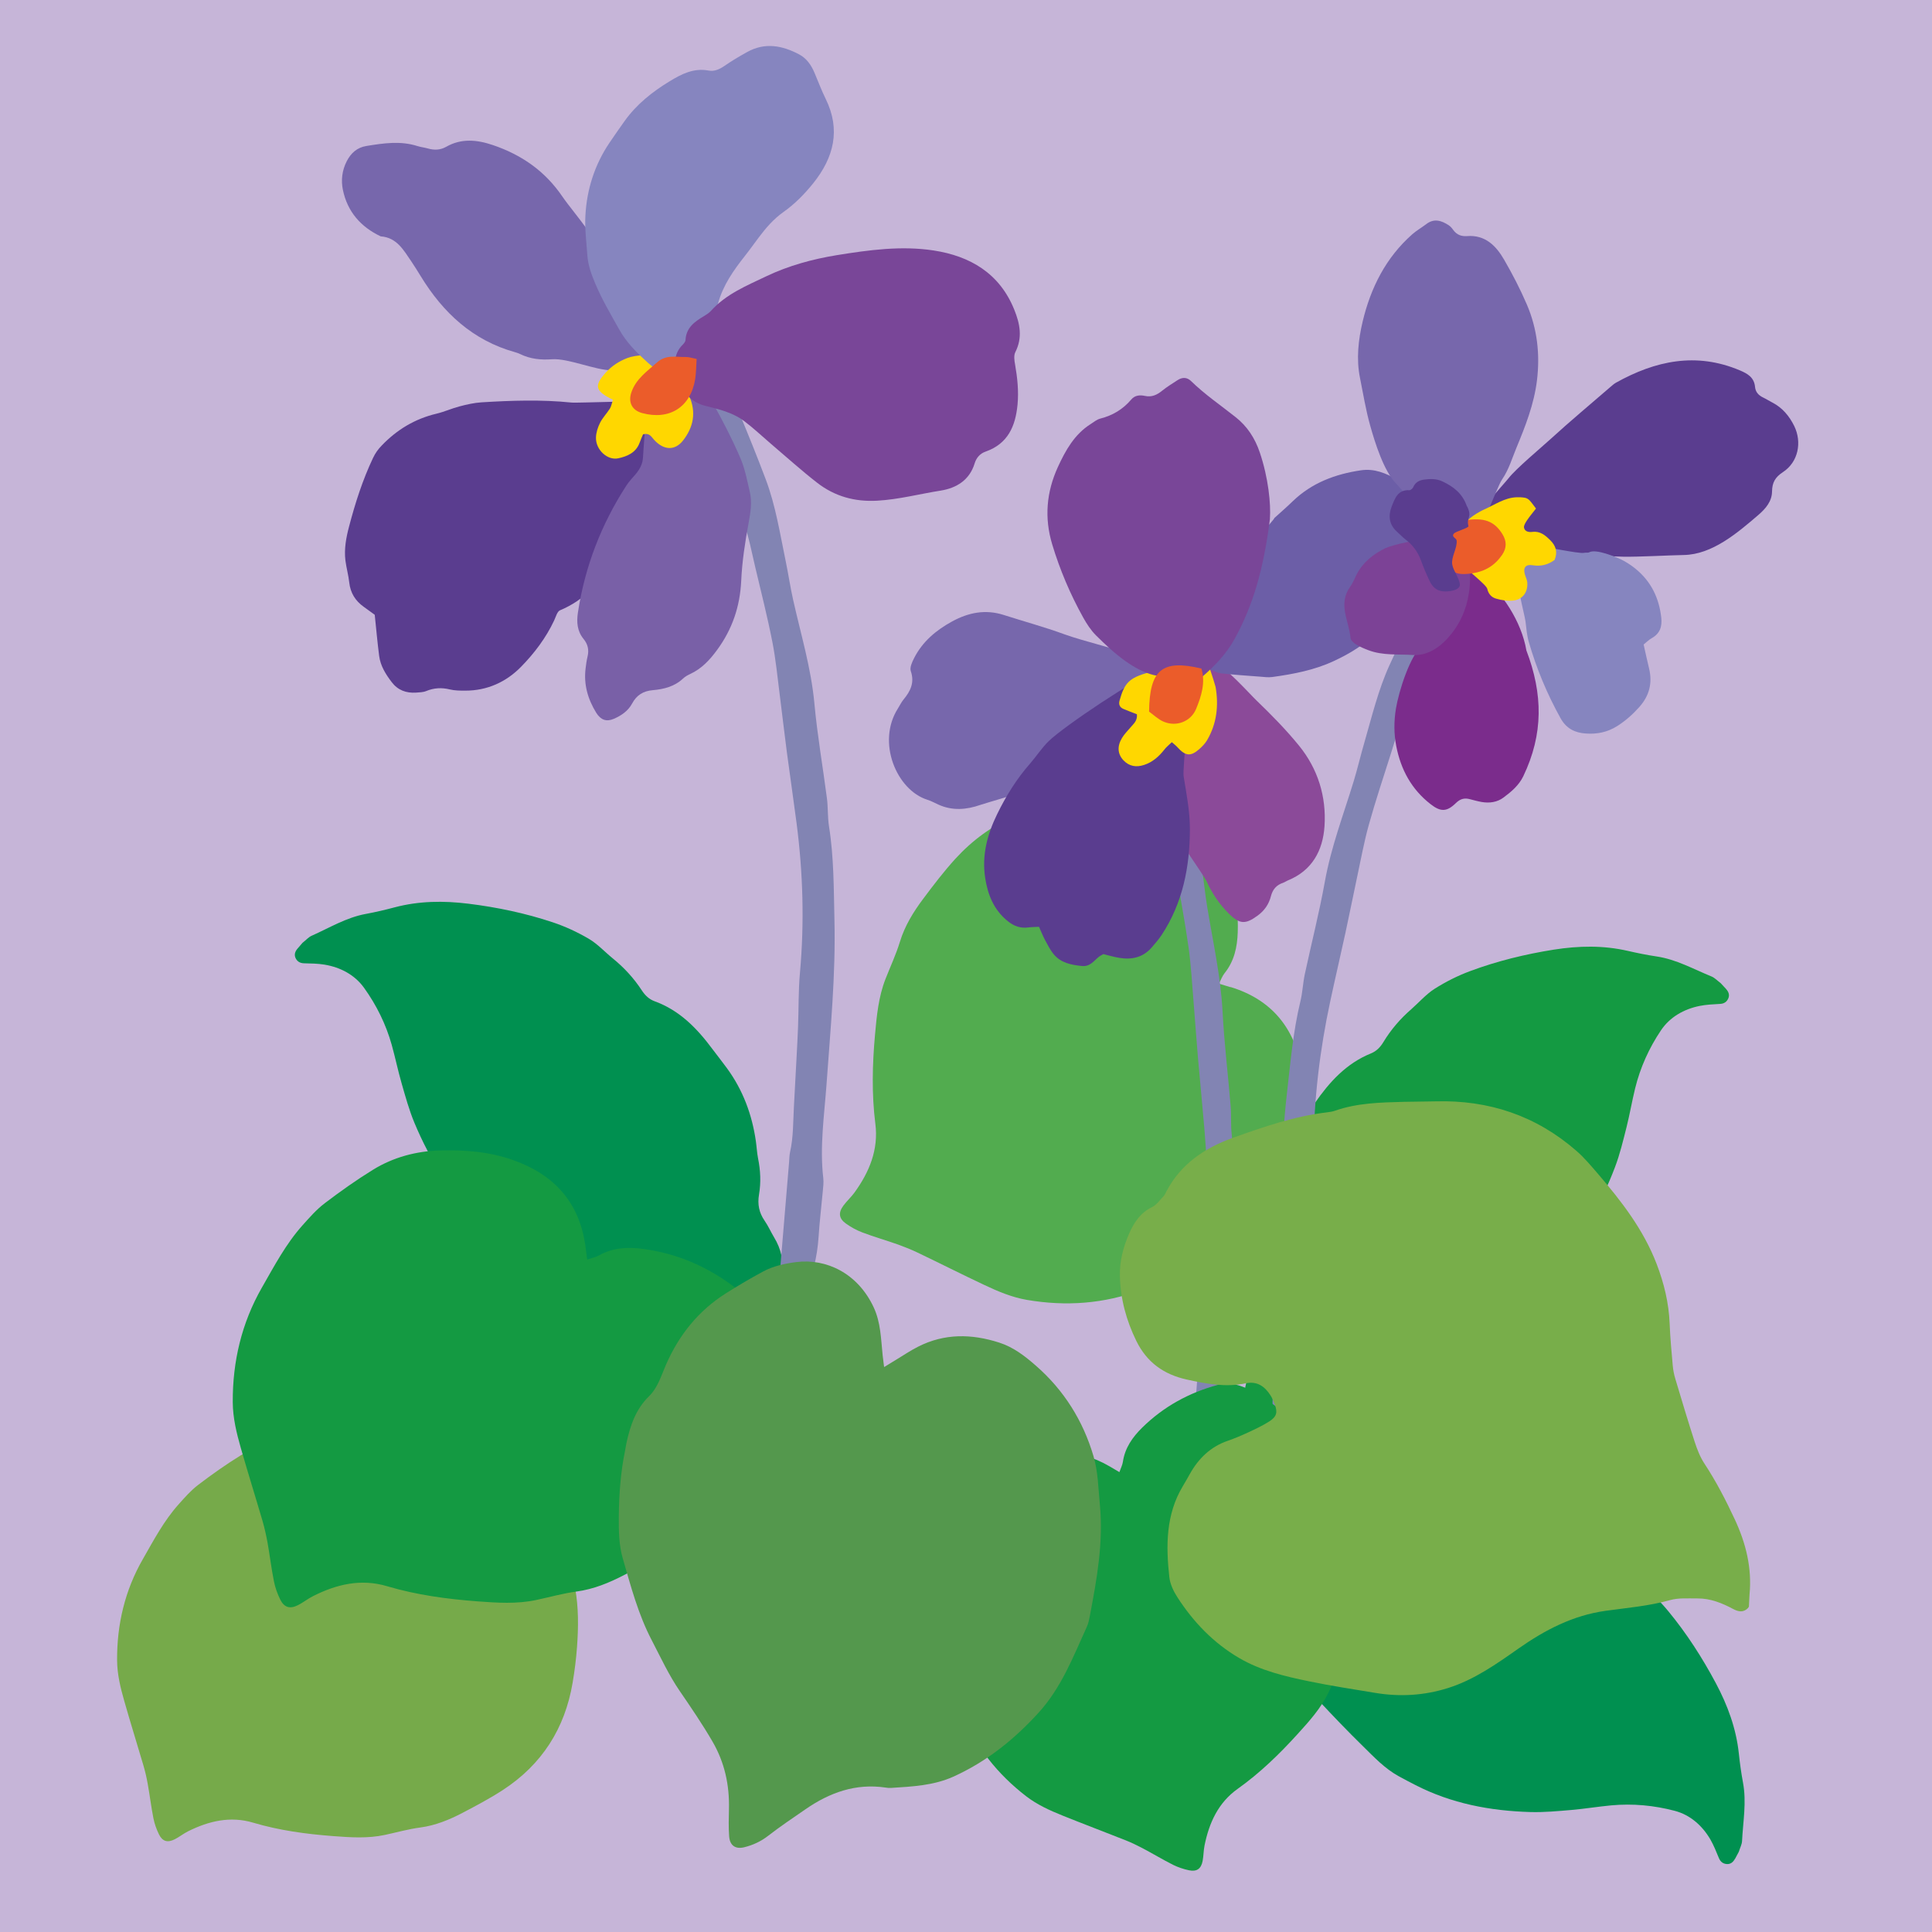<svg xmlns="http://www.w3.org/2000/svg" viewBox="0 0 283.46 283.46">
  <defs>
    <style>
      .cls-1 {
        fill: none;
      }

      .cls-2 {
        fill: #7767ac;
      }

      .cls-2, .cls-3, .cls-4, .cls-5, .cls-6, .cls-7, .cls-8, .cls-9, .cls-10, .cls-11, .cls-12, .cls-13, .cls-14, .cls-15, .cls-16, .cls-17, .cls-18, .cls-19 {
        fill-rule: evenodd;
      }

      .cls-3 {
        fill: #8685bf;
      }

      .cls-4 {
        fill: #7960a7;
      }

      .cls-5 {
        fill: #54984d;
      }

      .cls-6 {
        fill: #7c4296;
      }

      .cls-20 {
        fill: #c6b5d8;
      }

      .cls-7 {
        fill: #5a3d8f;
      }

      .cls-8 {
        fill: #76aa4a;
      }

      .cls-9 {
        fill: #78ae4a;
      }

      .cls-10 {
        fill: #7b2c8c;
      }

      .cls-11 {
        fill: #8284b3;
      }

      .cls-12 {
        fill: gold;
      }

      .cls-13 {
        fill: #794698;
      }

      .cls-14 {
        fill: #6c5ea7;
      }

      .cls-15 {
        fill: #52ac4f;
      }

      .cls-16 {
        fill: #009050;
      }

      .cls-17 {
        fill: #eb5c2a;
      }

      .cls-18 {
        fill: #8b4a99;
      }

      .cls-19 {
        fill: #149a42;
      }

      .cls-21 {
        clip-path: url(#clippath);
      }
    </style>
    <clipPath id="clippath">
      <rect class="cls-1" width="283.46" height="283.46"/>
    </clipPath>
  </defs>
  <g class="cls-21">
    <rect class="cls-20" x="-8.6" y="-8.33" width="300.67" height="300.67"/>
    <path class="cls-16" d="M44.41,138.31c.5-.39.85-.81,1.3-1.01,2.61-1.16,5.08-2.68,7.96-3.21,1.41-.26,2.82-.59,4.21-.96,3.58-.95,7.19-.99,10.84-.54,4.21.52,8.36,1.39,12.38,2.73,1.83.61,3.62,1.44,5.29,2.42,1.29.76,2.34,1.92,3.52,2.88,1.66,1.35,3.08,2.89,4.25,4.68.48.74,1.07,1.31,1.9,1.61,3.65,1.33,6.21,3.97,8.46,7,.71.95,1.45,1.87,2.14,2.82,2.34,3.2,3.68,6.8,4.24,10.71.12.84.16,1.69.32,2.52.36,1.76.44,3.53.14,5.3-.24,1.41,0,2.66.82,3.84.53.76.9,1.62,1.38,2.42,1.06,1.73,1.47,3.62,1.17,5.6-.2,1.3.01,2.51.33,3.75.45,1.72.8,3.46,1.25,5.18.17.64.44,1.28.75,1.87.72,1.38,1.11,2.82,1.21,4.37.09,1.52.18,3.05.42,4.55.28,1.69-.64,2.74-1.77,3.66-.79.64-1.91.25-2.21-.76-.19-.63-.3-1.33-.25-1.98.24-2.8-.79-5.23-2.46-7.29-1.19-1.46-2.69-2.8-4.94-2.6-.82.08-1.69-.1-2.5-.28-1.55-.35-2.79-1.14-3.52-2.65-.55-1.14-1.3-2.19-1.83-3.34-.79-1.71-2.13-2.59-3.94-2.79-1-.11-2.02-.13-3.03-.08-1.72.08-3.4-.17-4.98-.81-2.9-1.17-5.79-2.38-8.63-3.69-2.06-.95-4.2-1.81-5.97-3.31-.71-.6-1.4-1.21-2.09-1.83-4.44-3.97-7.49-8.91-9.76-14.34-.78-1.87-1.32-3.84-1.88-5.79-.54-1.87-.93-3.77-1.45-5.64-.85-3.04-2.25-5.87-4.08-8.41-1.37-1.89-3.44-2.99-5.78-3.38-1-.17-2.02-.17-3.04-.2-.58-.02-.98-.28-1.21-.76-.24-.51-.07-.99.29-1.4.27-.32.55-.64.75-.87Z"/>
    <path class="cls-8" d="M63.06,225.12c.59-.2,1.09-.29,1.5-.52,1.79-1.02,3.73-1.11,5.68-.85,4.37.57,8.28,2.25,11.81,4.9,1.49,1.12,2.03,2.71,2.33,4.36.52,2.84.49,5.74.28,8.62-.13,1.77-.35,3.53-.65,5.28-1.13,6.69-4.5,11.97-10.19,15.69-1.91,1.25-3.94,2.32-5.96,3.38-1.95,1.02-3.97,1.85-6.2,2.15-1.75.23-3.47.72-5.2,1.09-2.52.54-5.07.36-7.59.17-3.96-.3-7.9-.83-11.73-1.97-3.36-1-6.52-.24-9.55,1.27-.68.34-1.28.83-1.96,1.17-1.04.53-1.79.32-2.3-.71-.37-.75-.66-1.56-.82-2.37-.33-1.66-.53-3.34-.83-5.01-.16-.92-.37-1.83-.63-2.72-.93-3.17-1.92-6.31-2.82-9.49-.56-1.95-1.04-3.92-1.05-5.98-.03-5.27,1.15-10.25,3.77-14.81,1.59-2.78,3.1-5.65,5.26-8.06.9-1.01,1.81-2.05,2.88-2.86,2.02-1.54,4.1-3.01,6.26-4.34,2.64-1.63,5.58-2.41,8.69-2.49,3.23-.09,6.4.15,9.5,1.26,5.36,1.91,8.57,5.54,9.34,11.23.07.49.13.98.21,1.62Z"/>
    <path class="cls-15" d="M180.53,144.81c6.03,1.84,9.38,5.96,10.5,12.11.65,3.54.35,7.03-.32,10.51-.65,3.34-2.01,6.39-4.24,8.96-1.82,2.1-3.79,4.09-5.81,6-1.07,1.01-2.36,1.81-3.61,2.61-3,1.92-6.37,3.03-9.66,4.27-5.41,2.03-11.01,2.42-16.71,1.45-2.22-.38-4.27-1.25-6.28-2.2-3.27-1.54-6.51-3.18-9.77-4.74-.92-.44-1.87-.82-2.83-1.17-1.75-.62-3.54-1.13-5.28-1.79-.85-.32-1.68-.78-2.42-1.31-1.03-.74-1.12-1.59-.36-2.62.49-.67,1.13-1.24,1.62-1.91,2.18-3.01,3.56-6.3,3.07-10.11-.55-4.35-.44-8.71-.05-13.05.25-2.77.51-5.56,1.54-8.19.71-1.81,1.54-3.58,2.11-5.44.72-2.36,1.98-4.4,3.43-6.33,1.5-2.01,3.03-4.01,4.71-5.86,5.04-5.5,11.35-8.2,18.8-8.24,1.94-.01,3.89.06,5.83.23,3.15.28,6.29.76,9.28,1.83,1.73.62,3.36,1.49,4.31,3.3,2.25,4.29,3.37,8.82,3.21,13.66-.07,2.16-.51,4.24-1.93,6-.33.41-.51.93-.83,1.54.67.2,1.19.36,1.71.52Z"/>
    <path class="cls-19" d="M86.16,184.79c.67-.22,1.23-.33,1.7-.59,2.03-1.15,4.22-1.26,6.44-.97,4.95.65,9.38,2.55,13.38,5.55,1.69,1.27,2.3,3.07,2.64,4.94.59,3.22.56,6.5.31,9.76-.15,2-.4,4-.73,5.98-1.28,7.58-5.09,13.57-11.54,17.78-2.16,1.41-4.46,2.63-6.76,3.83-2.21,1.15-4.5,2.1-7.03,2.44-1.99.27-3.93.82-5.9,1.24-2.85.61-5.74.41-8.61.2-4.49-.34-8.95-.94-13.29-2.23-3.81-1.13-7.39-.28-10.82,1.45-.77.38-1.45.94-2.22,1.33-1.18.6-2.03.36-2.61-.81-.42-.85-.75-1.77-.93-2.69-.38-1.88-.6-3.79-.94-5.68-.19-1.04-.42-2.07-.71-3.09-1.05-3.59-2.17-7.15-3.2-10.75-.63-2.21-1.18-4.44-1.19-6.77-.03-5.97,1.31-11.61,4.27-16.79,1.81-3.15,3.51-6.4,5.96-9.14,1.02-1.14,2.05-2.32,3.26-3.24,2.29-1.74,4.64-3.41,7.09-4.92,2.99-1.84,6.33-2.73,9.84-2.83,3.66-.1,7.25.18,10.76,1.43,6.07,2.17,9.72,6.27,10.58,12.72.08.56.15,1.12.24,1.83Z"/>
    <path class="cls-19" d="M253.24,145.1c.37.4.56.87.33,1.39-.21.49-.61.77-1.18.8-1.01.06-2.04.1-3.03.3-2.32.47-4.36,1.64-5.66,3.57-1.75,2.6-3.05,5.47-3.8,8.54-.46,1.89-.79,3.81-1.26,5.69-.5,1.97-.97,3.96-1.69,5.85-2.09,5.51-4.97,10.54-9.27,14.66-.67.64-1.34,1.28-2.03,1.9-1.72,1.55-3.82,2.48-5.85,3.5-2.79,1.4-5.65,2.7-8.5,3.98-1.56.69-3.22,1-4.95.97-1.01-.01-2.03.04-3.03.18-1.8.26-3.11,1.18-3.84,2.92-.49,1.17-1.2,2.24-1.71,3.4-.68,1.53-1.89,2.36-3.43,2.76-.81.21-1.67.41-2.5.37-2.25-.13-3.7,1.26-4.84,2.76-1.6,2.11-2.55,4.57-2.22,7.36.08.65,0,1.35-.18,1.99-.27,1.02-1.38,1.45-2.19.83-1.16-.89-2.12-1.9-1.89-3.6.2-1.51.23-3.04.27-4.56.04-1.55.39-3.01,1.06-4.41.29-.61.54-1.25.68-1.9.39-1.73.69-3.48,1.08-5.21.28-1.25.45-2.47.21-3.76-.37-1.97-.02-3.87.98-5.64.46-.81.8-1.69,1.3-2.46.79-1.21.98-2.46.69-3.87-.36-1.76-.33-3.53-.04-5.3.14-.83.15-1.69.24-2.53.43-3.93,1.65-7.57,3.88-10.85.66-.97,1.37-1.92,2.04-2.89,2.15-3.1,4.62-5.82,8.22-7.28.82-.33,1.39-.92,1.84-1.67,1.1-1.82,2.48-3.42,4.09-4.82,1.14-1,2.16-2.19,3.43-3,1.63-1.03,3.39-1.92,5.2-2.59,3.97-1.48,8.08-2.48,12.28-3.15,3.63-.57,7.25-.65,10.85.18,1.4.32,2.82.61,4.24.82,2.89.43,5.41,1.86,8.06,2.94.46.19.82.59,1.33.97.2.22.49.53.78.84Z"/>
    <path class="cls-11" d="M213.83,88.58c.1,1.06-.37,1.8-.88,2.55-2.77,4.05-4.8,8.59-6.77,13.16-.85,1.97-1.42,4.1-2.08,6.18-1.11,3.5-2.28,7-3.27,10.55-.7,2.5-1.16,5.08-1.71,7.63-.58,2.72-1.12,5.45-1.71,8.17-.73,3.37-1.52,6.73-2.24,10.1-1.53,7.12-2.39,14.33-2.46,21.65-.02,2.62-.31,5.24-.47,7.87-.08,1.44-.14,2.88-.21,4.32-.11,2.46-.21,4.91-.32,7.37-.1,2.2-.35,4.39-.1,6.59.05.5,0,1.02,0,1.53-.08,5.25-.17,10.49-.24,15.74,0,.59.08,1.17.14,1.87-.91,1.18-2.2,1.38-3.38,1.7-.21-.23-.37-.32-.41-.46-.73-2.75-1.13-5.55-1.03-8.46.07-2.2.03-4.4.05-6.6,0-.68-.02-1.38.11-2.03.91-4.52.7-9.1.82-13.66.2-7.96.24-15.95,1.14-23.87.52-4.53.9-9.1,1.98-13.55.32-1.3.37-2.68.65-4,.97-4.53,2.12-9.01,2.94-13.57.92-5.11,2.74-9.85,4.23-14.73.56-1.84,1-3.74,1.54-5.59,1.12-3.87,2.06-7.82,3.72-11.46,1.45-3.17,2.96-6.3,4.5-9.4.67-1.35,1.62-1.78,2.81-1.26.93.41,1.96.72,2.64,1.66Z"/>
    <path class="cls-11" d="M105.46,58.86c1.35-.39,2.34.15,2.94,1.58,1.37,3.28,2.7,6.58,3.96,9.92,1.44,3.83,2.07,7.89,2.9,11.89.4,1.91.68,3.86,1.11,5.77,1.13,5.05,2.64,10,3.12,15.22.43,4.66,1.24,9.28,1.84,13.92.17,1.35.09,2.74.3,4.08.73,4.57.69,9.19.8,13.79.19,8.03-.59,16.03-1.16,24.03-.33,4.58-1.02,9.15-.48,13.78.08.67-.02,1.36-.08,2.04-.2,2.21-.47,4.41-.61,6.62-.19,2.92-.9,5.69-1.98,8.36-.05.14-.24.21-.49.42-1.26-.46-2.64-.8-3.52-2.08.13-.69.29-1.27.34-1.86.45-5.26.88-10.53,1.32-15.79.04-.51.04-1.03.15-1.53.49-2.18.44-4.41.56-6.62.13-2.47.27-4.95.4-7.42.07-1.45.16-2.89.21-4.34.1-2.65.04-5.31.28-7.93.66-7.34.45-14.65-.5-21.96-.45-3.46-.96-6.91-1.42-10.37-.37-2.79-.68-5.58-1.04-8.37-.34-2.62-.58-5.25-1.09-7.83-.72-3.67-1.64-7.29-2.5-10.92-.51-2.15-.92-4.35-1.64-6.42-1.68-4.8-3.45-9.58-6.05-13.93-.48-.81-.92-1.61-.7-2.66.84-.87,1.99-1.07,3.05-1.37Z"/>
    <path class="cls-11" d="M168.66,103.56c1.15-.33,1.98.25,2.44,1.69,1.07,3.33,2.12,6.67,3.09,10.05,1.12,3.87,1.54,7.95,2.14,11.97.29,1.92.47,3.88.79,5.8.83,5.08,1.97,10.07,2.25,15.3.24,4.66.81,9.29,1.19,13.94.11,1.35,0,2.73.15,4.07.5,4.58.35,9.19.32,13.77-.05,8.01-.91,15.95-1.6,23.89-.4,4.56-1.1,9.07-.76,13.7.05.67-.05,1.36-.12,2.03-.22,2.19-.51,4.37-.69,6.57-.23,2.9-.91,5.62-1.89,8.24-.05.13-.21.2-.42.39-1.05-.51-2.21-.91-2.92-2.22.13-.68.28-1.25.34-1.83.52-5.22,1.02-10.45,1.53-15.68.05-.51.06-1.03.17-1.52.47-2.15.49-4.37.64-6.57.17-2.46.35-4.92.53-7.38.1-1.44.21-2.88.29-4.32.15-2.63.17-5.28.44-7.89.75-7.29.76-14.58.14-21.89-.29-3.46-.64-6.92-.94-10.39-.24-2.79-.43-5.59-.66-8.38-.22-2.62-.36-5.26-.72-7.85-.52-3.68-1.2-7.33-1.83-10.99-.37-2.16-.66-4.37-1.22-6.46-1.3-4.85-2.66-9.68-4.75-14.14-.39-.83-.73-1.64-.52-2.67.73-.83,1.71-.98,2.61-1.24Z"/>
    <path class="cls-16" d="M254.55,272.72c-.26.48-.64.81-1.2.77-.54-.04-.92-.32-1.15-.86-.39-.94-.76-1.89-1.27-2.77-1.2-2.04-2.97-3.59-5.22-4.18-3.03-.8-6.17-1.09-9.31-.8-1.93.18-3.85.5-5.79.67-2.02.17-4.06.37-6.08.31-5.89-.17-11.59-1.25-16.88-3.97-.83-.43-1.65-.85-2.46-1.3-2.03-1.12-3.6-2.8-5.22-4.39-2.24-2.19-4.4-4.45-6.54-6.74-1.16-1.25-2-2.72-2.54-4.36-.32-.96-.7-1.9-1.16-2.8-.83-1.62-2.13-2.55-4.01-2.68-1.26-.08-2.51-.4-3.77-.51-1.67-.14-2.85-1.01-3.73-2.33-.47-.7-.94-1.45-1.16-2.24-.61-2.17-2.4-3.09-4.19-3.68-2.52-.83-5.16-.92-7.68.31-.59.29-1.28.44-1.94.48-1.05.07-1.82-.83-1.5-1.79.46-1.39,1.11-2.62,2.79-2.97,1.49-.31,2.94-.78,4.4-1.24,1.48-.46,2.97-.61,4.51-.44.67.08,1.35.1,2.01.03,1.76-.2,3.52-.49,5.28-.69,1.27-.14,2.48-.38,3.62-1.03,1.75-.99,3.65-1.28,5.65-.91.91.17,1.85.2,2.75.43,1.4.35,2.65.12,3.88-.61,1.54-.92,3.23-1.47,5-1.77.83-.14,1.64-.41,2.47-.6,3.85-.88,7.69-.92,11.52.12,1.14.31,2.26.67,3.4.99,3.63,1.02,7.01,2.47,9.56,5.39.58.67,1.32,1.01,2.18,1.2,2.08.45,4.04,1.23,5.89,2.29,1.32.76,2.78,1.32,3.95,2.26,1.51,1.2,2.92,2.58,4.15,4.07,2.7,3.27,4.99,6.83,6.99,10.58,1.73,3.25,2.98,6.64,3.37,10.32.15,1.43.35,2.86.61,4.27.54,2.88,0,5.72-.14,8.58-.03.49-.29.97-.48,1.57-.14.27-.34.64-.54,1.01Z"/>
    <path class="cls-19" d="M164.24,215.98c.21-.59.44-1.04.51-1.51.3-2.04,1.42-3.62,2.82-5,3.14-3.09,6.87-5.14,11.13-6.29,1.8-.48,3.39.07,4.87.85,2.56,1.34,4.82,3.14,6.96,5.08,1.31,1.19,2.57,2.45,3.76,3.76,4.57,5.01,6.67,10.91,6.1,17.69-.19,2.27-.59,4.54-1.01,6.78-.4,2.16-.98,4.27-2.12,6.21-.89,1.53-1.56,3.18-2.34,4.78-1.13,2.32-2.84,4.22-4.54,6.09-2.67,2.94-5.52,5.71-8.78,8.03-2.86,2.03-4.2,4.99-4.87,8.31-.15.74-.14,1.52-.28,2.27-.22,1.15-.85,1.61-1.98,1.38-.81-.17-1.63-.44-2.37-.81-1.51-.76-2.96-1.64-4.46-2.43-.82-.43-1.67-.84-2.53-1.18-3.07-1.22-6.16-2.38-9.21-3.61-1.88-.76-3.73-1.59-5.36-2.85-4.17-3.22-7.37-7.22-9.35-12.09-1.21-2.97-2.55-5.92-3.12-9.11-.24-1.33-.5-2.69-.49-4.03.03-2.54.15-5.08.43-7.6.34-3.08,1.54-5.88,3.38-8.38,1.92-2.6,4.06-4.95,6.84-6.71,4.81-3.04,9.64-3.35,14.6-.45.43.25.85.5,1.41.83Z"/>
    <path class="cls-5" d="M129.74,200.56c.72-.44,1.23-.76,1.75-1.07,1.06-.64,2.09-1.34,3.2-1.9,3.87-1.97,7.84-1.91,11.9-.61,2.1.67,3.78,1.98,5.37,3.37,4.13,3.59,6.95,8.1,8.48,13.31.67,2.26.7,4.72.93,7.1.54,5.55-.45,10.97-1.48,16.38-.1.52-.21,1.06-.43,1.54-2.02,4.42-3.73,8.95-7.14,12.67-3.6,3.94-7.62,7.14-12.47,9.33-2.9,1.3-6.01,1.44-9.11,1.64-.26.02-.54,0-.8-.05-4.39-.65-8.22.73-11.77,3.19-1.82,1.26-3.67,2.49-5.42,3.85-1.08.85-2.27,1.4-3.57,1.72-1.29.31-2.1-.27-2.2-1.6-.1-1.32-.06-2.66-.03-3.99.09-3.54-.63-6.86-2.43-9.95-1.48-2.54-3.12-4.95-4.78-7.37-1.6-2.33-2.8-4.93-4.11-7.45-1.99-3.8-3.08-7.94-4.26-12.03-.57-1.97-.59-4.02-.58-6.07.03-3.29.26-6.56.93-9.79.07-.35.11-.7.19-1.05.55-2.55,1.37-4.98,3.3-6.86,1.33-1.3,1.8-3.05,2.51-4.66,1.91-4.35,4.74-7.89,8.76-10.44,1.8-1.14,3.63-2.22,5.51-3.23,1.5-.8,3.14-1.15,4.84-1.37,4.38-.55,9.01,1.61,11.36,6.65,1.04,2.24,1.06,4.64,1.31,7.02.05.5.12,1,.21,1.71Z"/>
    <path class="cls-9" d="M256.44,235.95c-.64.65-1.36.54-2.11.14-1.65-.88-3.36-1.58-5.26-1.57-1.36.01-2.78-.11-4.05.25-3.11.87-6.31,1.13-9.47,1.57-4.77.67-8.86,2.8-12.73,5.51-3.26,2.29-6.51,4.6-10.38,5.82-3.5,1.1-7.05,1.31-10.66.71-3.26-.54-6.54-1.04-9.77-1.71-3.52-.73-7.02-1.55-10.19-3.4-3.79-2.22-6.73-5.29-9.08-8.93-.57-.88-1.07-1.94-1.18-2.96-.5-4.6-.52-9.16,1.98-13.33.35-.58.69-1.18,1.02-1.77,1.28-2.29,3.04-4.02,5.58-4.89,1.01-.35,2-.77,2.97-1.22,1.06-.49,2.12-.99,3.1-1.61,1.09-.69,1.26-1.32.83-2.49-.17-.45-.36-.91-.62-1.32-.85-1.34-1.97-2.15-3.66-1.79-2.94.62-5.8.07-8.66-.56-3.34-.74-5.83-2.51-7.37-5.64-1.48-3.02-2.34-6.16-2.42-9.54-.05-2.2.49-4.25,1.35-6.22.71-1.61,1.65-3.07,3.36-3.89.66-.32,1.14-1.02,1.67-1.57.2-.21.31-.49.45-.75,2.12-4.05,5.68-6.4,9.8-7.87,4.48-1.6,9-3.16,13.77-3.72.38-.05.78-.1,1.14-.23,3.27-1.15,6.68-1.22,10.09-1.31,1.56-.04,3.12-.03,4.68-.07,7.83-.22,14.77,2.11,20.69,7.28,1.17,1.02,2.17,2.23,3.19,3.41,3.43,4,6.63,8.15,8.55,13.14,1.09,2.84,1.8,5.74,1.92,8.8.08,2.04.27,4.08.45,6.11.06.67.19,1.35.39,2,.92,3.08,1.84,6.15,2.83,9.21.36,1.1.79,2.22,1.42,3.18,1.72,2.61,3.14,5.36,4.46,8.19,1.64,3.52,2.54,7.13,2.17,11.03-.05.58-.05,1.16-.09,1.74,0,.09-.1.17-.16.28Z"/>
    <g>
      <path class="cls-2" d="M172.79,97.32c-1.7,1.11-4.25,4.64-5.26,6.12-.22.31-2.1,1.92-4.54,4.52-2.72,2.9-10.33,4.56-12.21,7.98-.71.32-6.3,1.93-6.93,2.15-2.05.72-4.12.89-6.17-.04-.54-.24-1.06-.54-1.62-.71-4.52-1.43-7.48-8.45-4.31-13.41.27-.43.49-.9.81-1.29,1.02-1.23,1.65-2.48,1.07-4.18-.18-.52.19-1.32.48-1.89,1.23-2.43,3.21-4.09,5.56-5.38,2.41-1.32,4.89-1.82,7.57-.97,2.97.95,5.99,1.77,8.92,2.84,2.77,1.02,8.15,2.24,10.87,3.38.66.28,4.8.54,5.76.88Z"/>
      <path class="cls-18" d="M178.06,97.22c1.43.25,5.27,4.57,6.27,5.53,2.19,2.11,4.34,4.29,6.26,6.65,2.77,3.41,4.03,7.47,3.74,11.83-.24,3.56-1.82,6.51-5.39,7.95-.24.1-.45.26-.68.34-.97.32-1.53.96-1.79,1.96-.3,1.18-.95,2.13-1.97,2.87-1.76,1.28-2.6,1.28-4.2-.3-1.4-1.38-2.48-2.99-3.29-4.79-.34-.74-5.44-8.08-5.97-9.06.75-4.53-4.37-8.62-5.14-13.49.34-.23,7.56-12.26,7.64-12.76.02-.14,4.35,3.48,4.52,3.28Z"/>
      <path class="cls-7" d="M161.9,139.98c-.32.18-.48.25-.61.35-.78.59-1.32,1.53-2.56,1.4-1.57-.16-3.06-.45-4.11-1.7-.53-.63-.91-1.41-1.31-2.14-.31-.59-.55-1.21-.87-1.91-.57.03-1.06.03-1.54.09-1.16.16-2.11-.17-3.04-.92-2.06-1.66-2.94-3.88-3.32-6.37-.5-3.31.31-6.36,1.76-9.33,1.31-2.68,2.86-5.18,4.83-7.42.94-1.08,1.73-2.32,2.75-3.31,2.31-2.22,12.77-9.22,15.95-10.42.32.51,2.47,4.62,3.71,3.64,1.3.24-.08,10.74.12,11.96.42,2.59.93,5.17.92,7.81-.02,5.51-1.05,10.77-4.14,15.46-.42.63-.92,1.21-1.42,1.79-1.28,1.51-2.95,1.89-4.83,1.57-.82-.14-1.62-.38-2.29-.54Z"/>
      <path class="cls-12" d="M176.03,94.44c.47.32,2.28,6.09,2.32,6.35.47,2.74.18,5.39-1.26,7.83-.3.5-.73.94-1.17,1.32-1.24,1.08-2.01.98-3.17-.31-.21-.24-.48-.43-.82-.74-.41.4-.8.7-1.09,1.08-.8,1.02-1.73,1.85-2.98,2.26-1.15.38-2.19.21-3.03-.68-.86-.92-.95-2.05-.21-3.28.34-.57.83-1.05,1.27-1.57.42-.51,1-.92.92-1.9-.61-.24-1.31-.5-1.99-.79-.54-.23-.72-.66-.56-1.23.74-2.62,1.42-3.29,4.16-4.1.48-.14,1.92-2.12,2.36-2.24.39.42,4.83-.52,5.25-2Z"/>
      <path class="cls-14" d="M187,75.98c.96-.87,1.85-1.64,2.69-2.46,2.8-2.69,6.24-3.97,10-4.52,1.95-.29,3.67.43,5.3,1.37.42.24.82.66,1.02,1.1.34.76.87,1.19,1.61,1.5.77.32,1.03,1.01,1.21,1.8.34,1.53.16,3.05-.16,4.52-1.08,4.94-3.14,9.45-6.54,13.25-1.77,1.98-4.04,3.33-6.42,4.44-2.86,1.34-5.93,1.92-9.04,2.35-.57.08-1.18,0-1.76-.05-1.93-.14-3.86-.28-5.79-.49-.54-.06-1.06-.38-1.71-.62.27-.42-3.12-4.03-2.89-4.24,2.92-2.73,1.46-2.17,3-5.75,1.38-3.21,5.23-4.32,5.75-7.75.08-.5,3.65-4.06,3.72-4.46Z"/>
      <path class="cls-13" d="M186.33,76.09c-.93,7.37-2.46,12.68-5.17,17.62-1.23,2.24-2.94,4-4.82,5.63-1.07.93-2.26,1.24-3.52.64-1.16-.55-2.4-.65-3.6-.95-1.44-.36-2.85-1.15-4.09-2.03-1.55-1.1-2.96-2.42-4.32-3.77-.76-.76-1.38-1.71-1.91-2.67-1.88-3.39-3.39-6.94-4.52-10.68-1.18-3.92-.85-7.68.83-11.36,1.13-2.46,2.44-4.8,4.79-6.29.46-.29.91-.68,1.42-.81,1.82-.46,3.33-1.36,4.57-2.82.52-.62,1.27-.67,2.01-.51.96.21,1.74-.14,2.5-.76.71-.57,1.49-1.05,2.26-1.55.69-.45,1.38-.46,1.99.13,2.03,1.98,4.36,3.56,6.56,5.31,1.66,1.31,2.81,3.05,3.52,5.15,1.27,3.75,1.64,7.58,1.49,9.72Z"/>
      <path class="cls-17" d="M168.59,104.4c.07-6.17,1.95-7.69,7.68-6.31.62,2.05,0,4.03-.78,5.92-.76,1.85-2.88,2.67-4.75,1.88-.81-.34-1.5-1.02-2.15-1.48Z"/>
    </g>
    <g>
      <path class="cls-7" d="M221.45,80.44c-.96-1.61-4.74-2.16-5.75-2.88-.09-1.07,5.09-6.69,5.62-7.38,1.08-1.4,4.86-4.56,6.16-5.75,2.87-2.62,5.85-5.11,8.79-7.65.26-.22.51-.45.8-.62,5.8-3.24,11.79-4.53,18.2-1.82,1.18.5,2.1,1.05,2.23,2.45.07.73.52,1.22,1.18,1.53.46.22.89.5,1.34.73,1.49.77,2.5,1.98,3.23,3.46,1.16,2.38.59,5.28-1.65,6.75-1.16.76-1.59,1.54-1.61,2.86-.02,1.44-.93,2.5-1.98,3.41-3.13,2.69-6.81,5.83-10.96,5.9-2.28.04-6.59.29-8.87.25-1.42-.02-10.25-.39-11.62-.75-1.12-.29-2.04-.83-3.12-.5-.8.24-.94-.22-2,0Z"/>
      <path class="cls-3" d="M225.33,80.19c.77-.19,6.27,1.11,7.09.92.25-.06.55.03.75-.08,1-.54,3.9.69,4.65,1.04.75.36,1.47.84,2.12,1.36,2.29,1.85,3.48,4.3,3.8,7.2.14,1.29-.19,2.33-1.4,3-.43.24-.78.61-1.19.93.28,1.23.52,2.38.8,3.52.52,2.14.03,4.01-1.43,5.65-.96,1.08-2.02,2.02-3.25,2.8-1.43.9-2.95,1.21-4.6,1.09-1.62-.11-2.86-.73-3.7-2.23-1.98-3.56-3.54-7.3-4.67-11.21-.28-.97-.36-1.99-.48-3-.11-.96-1.77-6.91-.99-7.63,1.05-.97,1.74-1.68,2.5-3.38Z"/>
      <path class="cls-2" d="M215.83,78.44c-.42-.56-5.84-2.99-6.25-2.88-.73.2-4.23-4.1-4.75-4.62-1.81-1.84-3.12-6.06-3.81-8.54-.64-2.27-1.01-4.61-1.48-6.93-.57-2.8-.25-5.61.39-8.31,1.18-4.94,3.4-9.37,7.29-12.8.63-.55,1.37-.97,2.04-1.48,1.15-.88,2.23-.52,3.28.16.28.18.51.46.7.73.5.68,1.18.93,1.99.87,2.68-.21,4.27,1.42,5.45,3.46,1.23,2.12,2.36,4.31,3.33,6.56,1.53,3.56,1.96,7.29,1.49,11.16-.43,3.5-1.7,6.71-3.02,9.9-.64,1.55-1.1,3.16-2.08,4.6-.91,1.33-2.8,7.59-4.57,8.11Z"/>
      <path class="cls-10" d="M213.08,79.31c.77.41,4.12,5.09,4.62,5.5,2.6,2.12,5.5,6.25,6.25,10.62,2.43,6.4,2.52,12.25-.46,18.47-.64,1.33-1.77,2.28-2.92,3.13-.9.67-2.03.83-3.16.64-.58-.1-1.16-.26-1.73-.41-.8-.22-1.42-.07-2.06.55-1.34,1.32-2.25,1.33-3.72.18-2.8-2.17-4.37-5.07-5.04-8.51-.36-1.84-.35-3.67-.05-5.52.41-2.47,2.06-7.89,4.01-9.41.26-.2,1.69-2.4,2-2.5,3.39-1.1,1.99-12.1,2.25-12.75Z"/>
      <path class="cls-6" d="M215.33,81.31c1.37,7.12-1.66,10.9-2.91,12.31-1.35,1.5-3.15,2.61-5.11,2.48-2.17-.14-4.42.1-6.53-.7-.63-.24-1.26-.5-1.82-.85-.34-.21-.78-.6-.81-.93-.22-2.5-1.89-4.99-.06-7.52.39-.54.64-1.19.94-1.79.93-1.82,2.43-2.99,4.22-3.88.8-.4,5.55-1.63,6.08-.99.63.77,5.15,1.99,6,1.88Z"/>
      <path class="cls-12" d="M225.36,74.61c-.52.67-.95,1.18-1.32,1.73-.21.33-.5.76-.44,1.08.12.57.68.69,1.22.62,1.15-.15,1.91.5,2.65,1.24.79.79,1.1,1.69.62,2.87-.92.68-1.96.99-3.24.78-1.02-.17-1.4.37-1.13,1.32.11.4.32.79.36,1.2.11,1.45-.69,2.53-2.11,2.67-.81.08-1.68-.06-2.47-.29-.64-.18-1.12-.66-1.29-1.43-.14-.64-3.11-2.8-3.39-3.47.74-.54.56-5.81.25-5.88-.25-.78,2.13-2.06,2.71-2.31,1.53-.68,2.94-1.7,4.69-1.78.42-.02.84,0,1.25.07.24.04.49.18.66.35.29.29.52.64.97,1.22Z"/>
      <path class="cls-17" d="M212.54,80.59c.06-.71.03-1.43.18-2.12.24-1.12.88-1.9,2.12-2.11,2.85-.48,4.4.07,5.6,2.02.64,1.04.62,2.03-.04,3.01-1.06,1.56-2.5,2.45-4.41,2.73-2.72.4-3.6-.29-3.45-3,.01-.18.04-.36.06-.53-.02,0-.04,0-.06,0Z"/>
      <path class="cls-7" d="M215.24,74.28c.83,1.66-.14,1.58.21,2.91.07.27-1.87.77-2.14,1.1-.42.51.38.63.41,1.04.09,1.12-.83,2.41-.65,3.49.16.91,1,1.96,1.12,2.88.12.9-1.62,1.17-2.55,1.05-.96-.12-1.52-.73-1.89-1.51-.47-.99-.9-2.01-1.28-3.04-.45-1.23-1.18-2.23-2.22-3.02-.47-.36-.87-.8-1.31-1.19-1.16-1.05-1.28-2.35-.74-3.71.46-1.17.9-2.45,2.58-2.36.18,0,.48-.24.56-.43.3-.72.88-1.02,1.57-1.12.93-.13,1.87-.15,2.74.27,1.57.75,2.91,1.72,3.58,3.66Z"/>
    </g>
    <g>
      <path class="cls-7" d="M54.98,90.2c-.51-.37-1.05-.77-1.6-1.16-1.24-.88-1.97-2.04-2.14-3.59-.12-1.08-.42-2.13-.56-3.21-.21-1.71.11-3.39.54-5.01.9-3.43,1.98-6.81,3.51-10.04.33-.7.74-1.28,1.29-1.84,2.23-2.32,4.86-3.9,8-4.65,1.15-.27,2.24-.77,3.38-1.07,1.06-.28,2.15-.53,3.24-.6,4.39-.27,8.79-.42,13.18.03,1.04.11,11.06-.43,11.9.11.41.8,2.19,3.31,1.91,3.76-2.58,4.1-6.52,14.72-7.9,19.37-.29.97-3.11,3.25-3.42,4.21-.34,1.07-2.69,2.44-4.14,3.03-.42.17-.62.97-.87,1.5-1.2,2.56-2.91,4.81-4.85,6.79-2.17,2.22-4.96,3.51-8.19,3.5-.76,0-1.54,0-2.27-.18-1.2-.29-2.32-.23-3.46.24-.45.19-1,.19-1.5.23-1.44.09-2.66-.35-3.56-1.54-.88-1.15-1.65-2.38-1.84-3.84-.25-1.91-.42-3.84-.65-6.05Z"/>
      <path class="cls-2" d="M98.04,52.09c-1.21.78-6.78,2.22-8.26,2.24-2.36.02-6.42-1.79-8.78-1.62-1.63.12-3.21-.03-4.7-.77-.23-.11-.47-.19-.71-.26-6.23-1.73-10.58-5.79-13.87-11.17-.44-.72-.89-1.44-1.36-2.14-1.14-1.66-2.13-3.52-4.5-3.69-2.94-1.39-4.89-3.63-5.55-6.82-.29-1.4-.13-2.85.56-4.2.63-1.22,1.53-2.02,2.88-2.24,2.51-.41,5.02-.79,7.53.02.48.15,1,.2,1.48.34.94.27,1.84.25,2.7-.24,2.25-1.28,4.54-1.04,6.87-.25,4.21,1.43,7.64,3.81,10.19,7.56,1.74,2.55,6.3,7.39,6.19,10.49-.02.48,9.06,12.37,9.31,12.77Z"/>
      <path class="cls-4" d="M95.19,58.43c1.13.65,5.73-2.12,6.31-3.49,2.19,1.73,6.21,9.98,7.26,12.59.59,1.48.88,3.08,1.25,4.64.36,1.51.11,2.99-.17,4.52-.52,2.82-.96,5.67-1.09,8.53-.18,3.78-1.32,7.12-3.54,10.14-1.06,1.45-2.26,2.75-3.93,3.52-.38.18-.77.39-1.07.68-1.25,1.17-2.82,1.56-4.42,1.7-1.41.12-2.38.72-3.04,1.95-.59,1.1-1.58,1.77-2.68,2.25-1.1.48-1.93.17-2.59-.88-1.23-2-1.86-4.15-1.56-6.52.07-.59.15-1.18.29-1.75.23-.98.04-1.8-.61-2.59-.91-1.12-1.02-2.42-.81-3.84,1.02-6.72,3.41-12.91,7.09-18.61.23-.35.49-.69.77-1,.8-.88,1.58-1.75,1.68-3.04.02-.27.52-8.37.85-8.79Z"/>
      <path class="cls-12" d="M89.93,58.65c-2.66-1.3-2.79-2.06-1.02-4.02.88-.97,1.94-1.64,3.13-2.1,1.09-.42,3.97-.81,4.78.42-.41.53,3.57,5.63,4.29,5.11,1.1,2.51.59,4.64-.87,6.54-1.22,1.58-2.88,1.47-4.29-.09-.39-.43-.65-1.03-1.6-.79-.14.33-.34.77-.5,1.22-.53,1.47-1.8,2.01-3.13,2.3-1.61.35-3.33-1.26-3.28-3.05.02-.73.27-1.5.6-2.16.38-.75.99-1.37,1.44-2.08.21-.33.27-.75.45-1.29Z"/>
      <path class="cls-3" d="M99.65,54.18c-1.74.77-3.1.39-4.53-.9-1.66-1.5-3.2-3-4.3-4.99-1.21-2.18-2.49-4.32-3.46-6.63-.58-1.37-1.09-2.75-1.19-4.25-.13-1.93-.39-3.88-.28-5.8.21-3.84,1.36-7.44,3.53-10.66.72-1.07,1.47-2.13,2.22-3.19,1.75-2.45,4.05-4.28,6.6-5.83,1.76-1.07,3.54-1.99,5.72-1.58.85.16,1.6-.18,2.33-.68,1.06-.74,2.17-1.39,3.3-2.02,2.61-1.47,5.17-.99,7.66.33,1.11.59,1.78,1.58,2.26,2.72.54,1.28,1.03,2.58,1.64,3.82,2.23,4.55,1.17,8.61-1.83,12.36-1.28,1.59-2.71,3.05-4.38,4.23-1.46,1.03-2.59,2.36-3.65,3.77-.67.89-1.31,1.8-2,2.67-1.66,2.11-3.2,4.28-3.93,6.94-.24.86-.74,1.73-1.35,2.37-1.8,1.92-3.16,4.07-3.95,6.59-.08.26-.26.48-.39.71Z"/>
      <path class="cls-13" d="M99.16,54.37c-.23-1.1-.23-2.59,1.02-3.81.18-.18.39-.45.4-.68.09-1.77,1.29-2.66,2.64-3.46.38-.23.78-.47,1.08-.8,2.23-2.48,5.21-3.69,8.14-5.09,3.3-1.57,6.78-2.51,10.31-3.09,4.7-.76,9.5-1.42,14.24-.69,5.33.82,9.66,3.33,11.82,8.68.84,2.08,1.24,4.1.16,6.23-.25.49-.15,1.22-.04,1.81.34,1.96.55,3.91.36,5.91-.31,3.18-1.42,5.73-4.69,6.88-.81.28-1.35.9-1.6,1.72-.75,2.48-2.69,3.63-4.98,4-3.1.49-6.14,1.3-9.3,1.48-3.32.19-6.27-.64-8.84-2.64-2.34-1.82-4.55-3.82-6.81-5.74-1.3-1.11-2.54-2.29-3.9-3.31-1.69-1.27-3.72-1.73-5.74-2.24-2.2-.55-3.91-2.51-4.25-5.17Z"/>
      <path class="cls-17" d="M102.21,52.67c-.07,1.05-.07,2-.21,2.93-.66,4.12-3.76,6.1-7.8,5-1.47-.4-2.06-1.58-1.57-3.02.67-1.99,2.31-3.1,3.79-4.42,1.32-1.17,2.76-.75,4.2-.78.45-.01.9.15,1.61.29Z"/>
    </g>
  </g>
</svg>